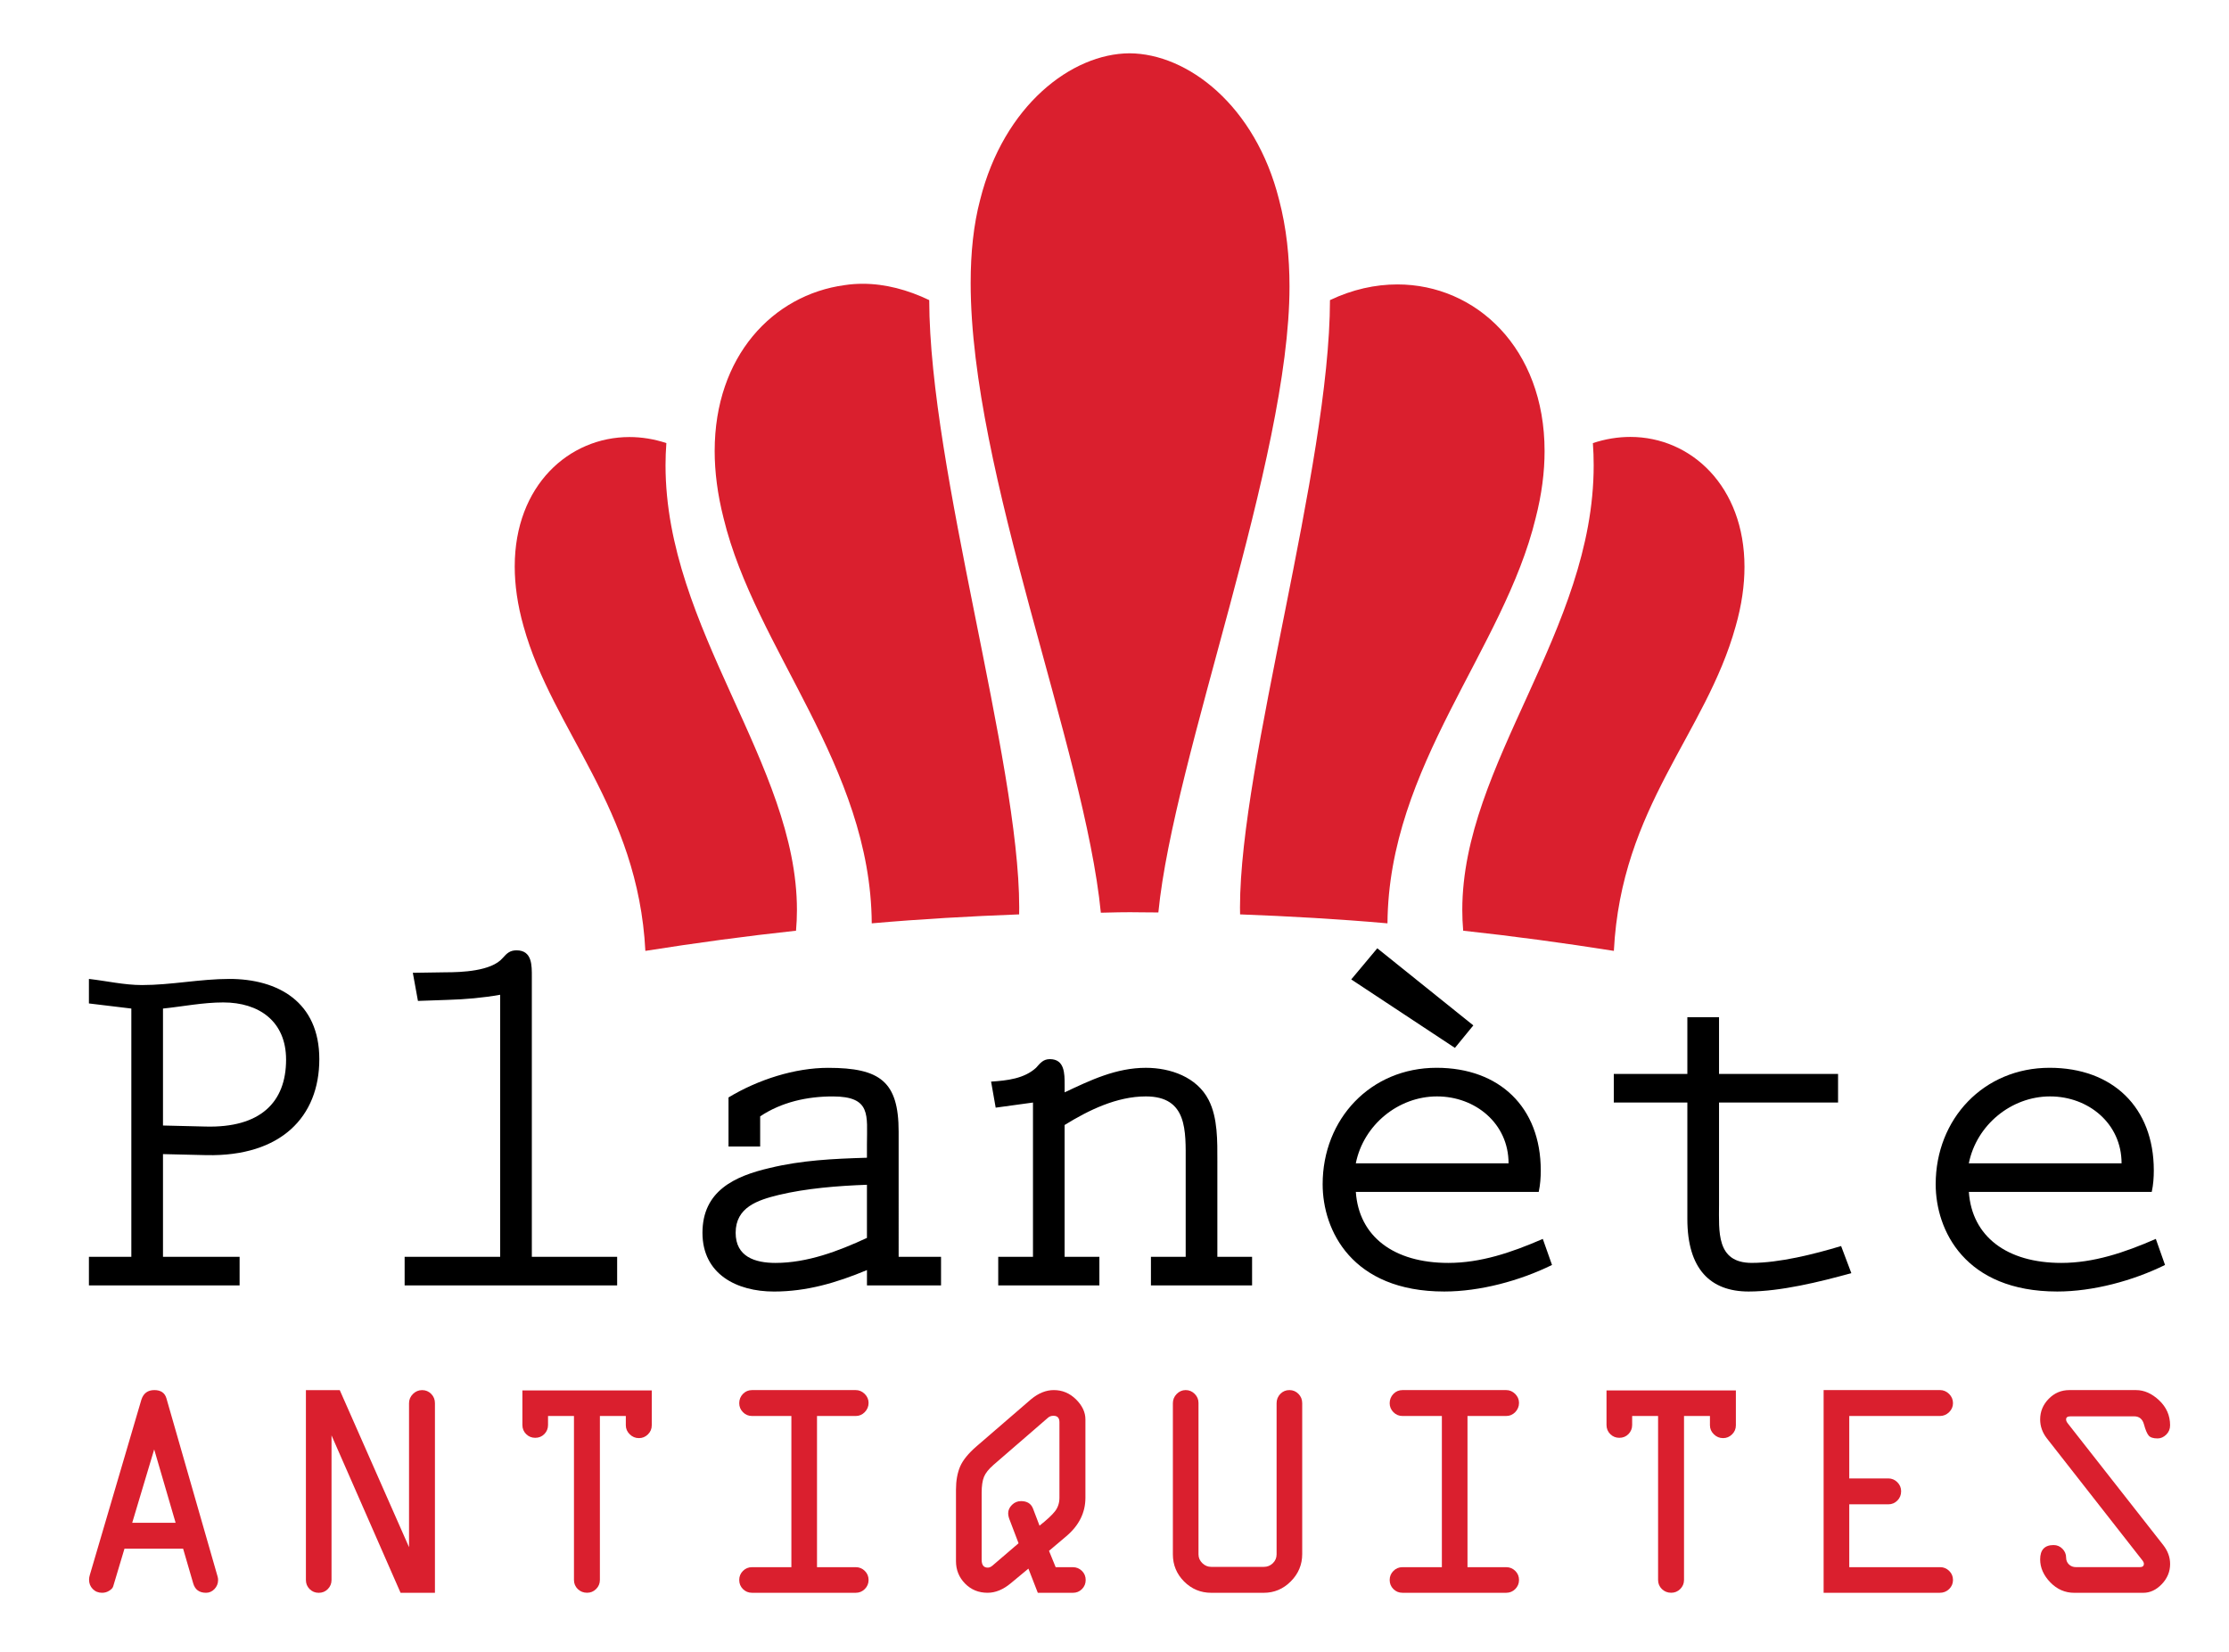 <?xml version="1.0" encoding="utf-8"?>
<!-- Generator: Adobe Illustrator 16.0.0, SVG Export Plug-In . SVG Version: 6.00 Build 0)  -->
<!DOCTYPE svg PUBLIC "-//W3C//DTD SVG 1.1 Basic//EN" "http://www.w3.org/Graphics/SVG/1.1/DTD/svg11-basic.dtd">
<svg version="1.1" baseProfile="basic" id="Calque_1" xmlns:x="http://ns.adobe.com/Extensibility/1.0/" xmlns:i="http://ns.adobe.com/AdobeIllustrator/10.0/" xmlns:graph="http://ns.adobe.com/Graphs/1.0/"
	 xmlns="http://www.w3.org/2000/svg" xmlns:xlink="http://www.w3.org/1999/xlink" x="0px" y="0px" width="92.75px" height="68.75px"
	 viewBox="0 0 92.75 68.75" xml:space="preserve">
<g>
	<path d="M3.7,40.737c0.744,0.085,1.467,0.255,2.21,0.255c1.213,0,2.424-0.255,3.635-0.255c2.02,0,3.742,0.956,3.742,3.337
		c0,2.401-1.595,4.06-4.698,3.996l-1.807-0.043V52.3h3.188v1.19H3.7V52.3h1.765V41.97L3.7,41.757V40.737z M8.547,46.88
		c2.273,0.063,3.357-0.999,3.357-2.784c0-1.595-1.126-2.381-2.613-2.381c-0.851,0-1.68,0.17-2.509,0.255v4.867L8.547,46.88z"/>
	<path d="M22.129,52.3h3.551v1.19h-8.843V52.3h3.975V41.396c-0.723,0.128-1.445,0.191-2.189,0.213l-1.232,0.043l-0.213-1.17
		l1.36-0.021c0.659,0,1.913-0.043,2.381-0.596c0.17-0.191,0.297-0.318,0.574-0.318c0.658,0,0.637,0.638,0.637,1.105V52.3z"/>
	<path d="M36.074,52.853c-1.275,0.531-2.508,0.893-3.869,0.893c-1.551,0-2.975-0.723-2.975-2.444c0-1.743,1.338-2.359,2.805-2.699
		c1.318-0.319,2.615-0.383,4.039-0.425v-0.553c0-1.212,0.191-1.998-1.424-1.998c-1.063,0-2.126,0.233-3.019,0.829v1.254h-1.317
		v-2.041c1.232-0.744,2.763-1.232,4.145-1.232c2.168,0,2.934,0.574,2.934,2.657V52.3h1.764v1.19h-3.082V52.853z M36.074,49.303
		c-1.211,0.043-2.529,0.149-3.678,0.425c-0.871,0.213-1.785,0.511-1.785,1.573c0,0.999,0.809,1.254,1.658,1.254
		c1.318,0,2.614-0.488,3.805-1.041V49.303z"/>
	<path d="M44.301,52.3h1.445v1.19h-4.209V52.3h1.446v-6.419l-1.552,0.213L41.24,45.01c0.68-0.043,1.382-0.128,1.87-0.574
		c0.17-0.191,0.297-0.361,0.574-0.361c0.616,0,0.616,0.595,0.616,1.063v0.319c1.084-0.511,2.146-1.021,3.38-1.021
		c1.02,0,2.125,0.383,2.613,1.339c0.383,0.744,0.362,1.722,0.362,2.551V52.3h1.445v1.19h-4.209V52.3h1.446v-3.933
		c0-1.296,0.084-2.741-1.658-2.741c-1.212,0-2.381,0.573-3.38,1.19V52.3z"/>
	<path d="M56.417,49.601c0.127,1.849,1.572,2.954,3.848,2.954c1.338,0,2.613-0.425,3.932-0.999l0.383,1.084
		c-1.34,0.659-2.997,1.105-4.484,1.105c-3.848,0-5.06-2.551-5.06-4.464c0-2.721,1.998-4.846,4.74-4.846
		c2.614,0,4.336,1.637,4.336,4.272c0,0.297-0.021,0.595-0.085,0.893H56.417z M61.306,42.671l-0.766,0.936l-4.314-2.849l1.084-1.296
		L61.306,42.671z M62.772,48.41c0-1.658-1.382-2.784-2.977-2.784c-1.615,0-3.061,1.19-3.379,2.784H62.772z"/>
	<path d="M71.53,44.69h4.953v1.19H71.53v4.251c0,1.105-0.127,2.423,1.36,2.423c1.147,0,2.593-0.361,3.72-0.701l0.425,1.127
		c-1.296,0.361-2.954,0.765-4.272,0.765c-1.594,0-2.551-0.935-2.551-3.019v-4.846h-3.061v-1.19h3.061v-2.359h1.318V44.69z"/>
	<path d="M81.925,49.601c0.128,1.849,1.574,2.954,3.848,2.954c1.34,0,2.615-0.425,3.932-0.999l0.383,1.084
		c-1.338,0.659-2.996,1.105-4.484,1.105c-3.848,0-5.059-2.551-5.059-4.464c0-2.721,1.998-4.846,4.74-4.846
		c2.613,0,4.336,1.637,4.336,4.272c0,0.297-0.021,0.595-0.086,0.893H81.925z M88.28,48.41c0-1.658-1.381-2.784-2.975-2.784
		c-1.617,0-3.062,1.19-3.381,2.784H88.28z"/>
</g>
<g>
	<path fill="#DA1F2E" d="M27.693,19.359c0,6.824,5.468,12.439,5.468,18.51c0,0.285-0.013,0.572-0.038,0.861
		c-2.097,0.227-4.183,0.51-6.269,0.84c-0.306-5.951-3.854-9.137-5.067-13.502c-0.254-0.896-0.369-1.73-0.369-2.494
		c0-3.379,2.264-5.387,4.771-5.387c0.509,0,1.027,0.082,1.539,0.252C27.705,18.748,27.693,19.055,27.693,19.359z"/>
	<path fill="#DA1F2E" d="M42.41,37.76c0,0.098-0.001,0.195-0.003,0.291c-2.052,0.078-4.093,0.193-6.133,0.373
		c-0.045-6.563-4.841-11.391-6.167-16.867c-0.252-0.992-0.369-1.924-0.369-2.791c0-3.941,2.42-6.492,5.402-6.9
		c0.252-0.039,0.505-0.057,0.758-0.057c0.936,0,1.877,0.252,2.768,0.68C38.678,19.551,42.41,31.662,42.41,37.76z"/>
	<path fill="#DA1F2E" d="M53.657,11.924c0,7.213-4.818,19.547-5.457,26.047c-0.6,0-0.795-0.01-1.178-0.01
		c-0.258,0-0.602,0.004-1.215,0.021c-0.674-6.846-5.417-18.309-5.417-26.209c0-1.258,0.12-2.424,0.396-3.467
		c0.986-3.923,3.809-6.076,6.213-6.088c2.414,0.012,5.236,2.165,6.223,6.088C53.532,9.486,53.657,10.697,53.657,11.924z"/>
	<path fill="#DA1F2E" d="M58.146,11.836c3.27,0,6.125,2.652,6.125,6.936c0,0.865-0.117,1.797-0.371,2.785
		c-1.326,5.477-6.121,10.305-6.166,16.867c-2.041-0.18-4.08-0.295-6.133-0.373c-0.002-0.096-0.004-0.191-0.004-0.289
		c0-6.061,3.734-18.313,3.744-25.273C56.272,12.045,57.226,11.836,58.146,11.836z"/>
	<path fill="#DA1F2E" d="M67.839,18.182c2.533,0,4.75,2.061,4.75,5.406c0,0.764-0.115,1.594-0.369,2.48
		c-1.246,4.49-4.76,7.494-5.066,13.502c-2.086-0.33-4.172-0.613-6.27-0.84c-0.025-0.289-0.037-0.578-0.037-0.865
		c0-6.09,5.467-11.623,5.467-18.498c0-0.307-0.01-0.615-0.033-0.928C66.802,18.266,67.327,18.182,67.839,18.182z"/>
</g>
<g>
	<path fill="#DA1F2E" d="M3.738,65.54l2.146-7.297c0.086-0.264,0.266-0.396,0.539-0.396c0.266,0,0.432,0.113,0.5,0.336l2.127,7.408
		c0.018,0.055,0.025,0.107,0.025,0.158c0,0.148-0.051,0.275-0.152,0.379s-0.218,0.154-0.35,0.154c-0.278,0-0.456-0.129-0.532-0.387
		l-0.421-1.447H5.179l-0.464,1.551c-0.014,0.066-0.066,0.131-0.16,0.191c-0.094,0.063-0.195,0.092-0.307,0.092
		c-0.157,0-0.287-0.053-0.389-0.158c-0.103-0.105-0.153-0.234-0.153-0.387C3.706,65.673,3.717,65.608,3.738,65.54z M6.416,60.315
		l-0.914,3.053h1.805L6.416,60.315z"/>
	<path fill="#DA1F2E" d="M18.098,58.392v7.891h-1.43l-2.873-6.551v6.018c0,0.148-0.053,0.275-0.156,0.379s-0.229,0.154-0.377,0.154
		c-0.148,0-0.274-0.051-0.378-0.154c-0.104-0.104-0.155-0.23-0.155-0.379v-7.902h1.408l2.883,6.537v-5.992
		c0-0.146,0.054-0.275,0.161-0.383c0.108-0.107,0.236-0.162,0.384-0.162c0.148,0,0.274,0.053,0.378,0.158
		C18.047,58.112,18.098,58.241,18.098,58.392z"/>
	<path fill="#DA1F2E" d="M21.737,59.3V57.86h5.383v1.453c0,0.148-0.053,0.273-0.159,0.377c-0.105,0.104-0.23,0.156-0.374,0.156
		c-0.147,0-0.276-0.053-0.384-0.16c-0.107-0.105-0.162-0.23-0.162-0.373v-0.389h-1.079v6.824c0,0.148-0.053,0.275-0.159,0.379
		c-0.105,0.104-0.23,0.154-0.374,0.154c-0.152,0-0.281-0.051-0.388-0.154c-0.105-0.104-0.158-0.23-0.158-0.379v-6.824h-1.079V59.3
		c0,0.148-0.052,0.275-0.155,0.379s-0.23,0.154-0.378,0.154s-0.274-0.051-0.378-0.154S21.737,59.448,21.737,59.3z"/>
	<path fill="#DA1F2E" d="M31.293,57.847h4.316c0.139,0,0.263,0.053,0.371,0.158c0.107,0.107,0.162,0.23,0.162,0.375
		c0,0.148-0.053,0.275-0.159,0.385c-0.106,0.107-0.23,0.16-0.374,0.16h-1.613v6.291h1.613c0.147,0,0.273,0.053,0.377,0.156
		s0.156,0.229,0.156,0.377s-0.053,0.275-0.159,0.379s-0.23,0.154-0.374,0.154h-4.316c-0.148,0-0.274-0.051-0.378-0.154
		c-0.104-0.104-0.155-0.23-0.155-0.379s0.051-0.273,0.155-0.377c0.104-0.104,0.229-0.156,0.378-0.156h1.637v-6.291h-1.637
		c-0.148,0-0.274-0.053-0.378-0.158c-0.104-0.105-0.155-0.23-0.155-0.375c0-0.15,0.051-0.279,0.155-0.387
		C31.019,57.899,31.145,57.847,31.293,57.847z"/>
	<path fill="#DA1F2E" d="M40.639,60.183l2.272-1.961c0.305-0.25,0.617-0.375,0.939-0.375c0.355,0,0.663,0.129,0.924,0.387
		c0.26,0.258,0.391,0.535,0.391,0.832v3.262c0,0.619-0.266,1.152-0.794,1.6l-0.721,0.609l0.277,0.68h0.717
		c0.147,0,0.273,0.053,0.378,0.156c0.104,0.104,0.154,0.229,0.154,0.377s-0.051,0.275-0.155,0.379
		c-0.104,0.104-0.229,0.154-0.378,0.154h-1.459l-0.391-1.006l-0.729,0.605c-0.32,0.268-0.644,0.4-0.97,0.4
		c-0.373,0-0.685-0.127-0.937-0.383c-0.251-0.256-0.378-0.566-0.378-0.932v-2.977c0-0.371,0.058-0.693,0.172-0.961
		C40.067,60.761,40.296,60.479,40.639,60.183z M43.61,58.995L41.34,60.96c-0.199,0.174-0.33,0.338-0.395,0.496
		c-0.064,0.156-0.098,0.379-0.098,0.666v2.783c0,0.221,0.085,0.33,0.254,0.33c0.067,0,0.133-0.029,0.197-0.084l1.085-0.93
		l-0.354-0.93c-0.052-0.121-0.078-0.229-0.078-0.316c0-0.131,0.053-0.248,0.159-0.352s0.231-0.156,0.375-0.156
		c0.25,0,0.415,0.102,0.497,0.305l0.273,0.717c0.307-0.242,0.521-0.441,0.645-0.6c0.123-0.16,0.184-0.348,0.184-0.563v-3.141
		c0-0.178-0.081-0.268-0.244-0.268C43.75,58.915,43.673,58.94,43.61,58.995z"/>
	<path fill="#DA1F2E" d="M48.804,64.683v-6.291c0-0.146,0.053-0.275,0.158-0.383c0.106-0.107,0.23-0.162,0.375-0.162
		s0.269,0.053,0.375,0.158c0.105,0.107,0.158,0.23,0.158,0.375v6.303c0,0.141,0.053,0.262,0.158,0.365
		c0.106,0.104,0.23,0.156,0.375,0.156h2.184c0.148,0,0.273-0.051,0.377-0.152c0.104-0.102,0.156-0.225,0.156-0.369v-6.291
		c0-0.15,0.052-0.279,0.156-0.387c0.104-0.105,0.229-0.158,0.377-0.158s0.273,0.053,0.377,0.158
		c0.104,0.107,0.156,0.236,0.156,0.387v6.279c0,0.439-0.158,0.818-0.473,1.135c-0.315,0.318-0.691,0.477-1.127,0.477h-2.184
		c-0.439,0-0.816-0.156-1.13-0.469C48.96,65.499,48.804,65.124,48.804,64.683z"/>
	<path fill="#DA1F2E" d="M58.358,57.847h4.316c0.141,0,0.264,0.053,0.372,0.158c0.107,0.107,0.161,0.23,0.161,0.375
		c0,0.148-0.053,0.275-0.158,0.385c-0.105,0.107-0.23,0.16-0.375,0.16h-1.611v6.291h1.611c0.148,0,0.274,0.053,0.378,0.156
		c0.104,0.104,0.155,0.229,0.155,0.377s-0.053,0.275-0.158,0.379s-0.23,0.154-0.375,0.154h-4.316c-0.147,0-0.273-0.051-0.377-0.154
		s-0.156-0.23-0.156-0.379s0.053-0.273,0.156-0.377s0.229-0.156,0.377-0.156h1.639v-6.291h-1.639c-0.147,0-0.273-0.053-0.377-0.158
		s-0.156-0.23-0.156-0.375c0-0.15,0.053-0.279,0.156-0.387C58.085,57.899,58.211,57.847,58.358,57.847z"/>
	<path fill="#DA1F2E" d="M66.848,59.3V57.86h5.383v1.453c0,0.148-0.053,0.273-0.159,0.377c-0.105,0.104-0.23,0.156-0.374,0.156
		c-0.147,0-0.276-0.053-0.384-0.16c-0.107-0.105-0.162-0.23-0.162-0.373v-0.389h-1.079v6.824c0,0.148-0.053,0.275-0.159,0.379
		c-0.105,0.104-0.23,0.154-0.374,0.154c-0.152,0-0.281-0.051-0.388-0.154c-0.105-0.104-0.158-0.23-0.158-0.379v-6.824h-1.079V59.3
		c0,0.148-0.052,0.275-0.155,0.379s-0.23,0.154-0.378,0.154s-0.274-0.051-0.378-0.154S66.848,59.448,66.848,59.3z"/>
	<path fill="#DA1F2E" d="M80.72,58.925h-3.771v2.598h1.625c0.145,0,0.27,0.053,0.375,0.158s0.158,0.23,0.158,0.375
		c0,0.152-0.051,0.281-0.155,0.387c-0.104,0.105-0.229,0.158-0.378,0.158h-1.625v2.615h3.783c0.145,0,0.27,0.053,0.375,0.156
		s0.158,0.229,0.158,0.377s-0.054,0.275-0.161,0.379c-0.108,0.104-0.236,0.154-0.384,0.154h-4.838v-8.436h4.838
		c0.147,0,0.275,0.055,0.384,0.162c0.107,0.107,0.161,0.236,0.161,0.383c0,0.145-0.054,0.27-0.161,0.375
		C80.995,58.872,80.867,58.925,80.72,58.925z"/>
	<path fill="#DA1F2E" d="M86.105,57.847h2.777c0.339,0,0.66,0.143,0.963,0.428c0.303,0.287,0.454,0.633,0.454,1.039
		c0,0.152-0.054,0.281-0.161,0.387c-0.108,0.105-0.228,0.158-0.358,0.158c-0.183,0-0.308-0.041-0.375-0.123
		s-0.132-0.236-0.193-0.461s-0.198-0.336-0.411-0.336h-2.639c-0.127,0-0.19,0.041-0.19,0.123c-0.004,0.053,0.022,0.111,0.077,0.18
		l3.965,5.055c0.191,0.246,0.286,0.508,0.286,0.787c0,0.316-0.115,0.596-0.346,0.838c-0.23,0.24-0.487,0.361-0.771,0.361h-2.875
		c-0.381,0-0.712-0.145-0.993-0.434c-0.281-0.291-0.423-0.609-0.423-0.957c0-0.396,0.187-0.596,0.559-0.596
		c0.145,0,0.268,0.053,0.369,0.156s0.152,0.225,0.152,0.363c0,0.115,0.039,0.211,0.117,0.287s0.177,0.113,0.295,0.113h2.653
		c0.114,0,0.171-0.045,0.171-0.135c0.004-0.043-0.022-0.1-0.077-0.166l-3.959-5.057c-0.187-0.24-0.28-0.504-0.28-0.787
		c0-0.33,0.119-0.617,0.356-0.859C85.485,57.968,85.771,57.847,86.105,57.847z"/>
</g>
</svg>
